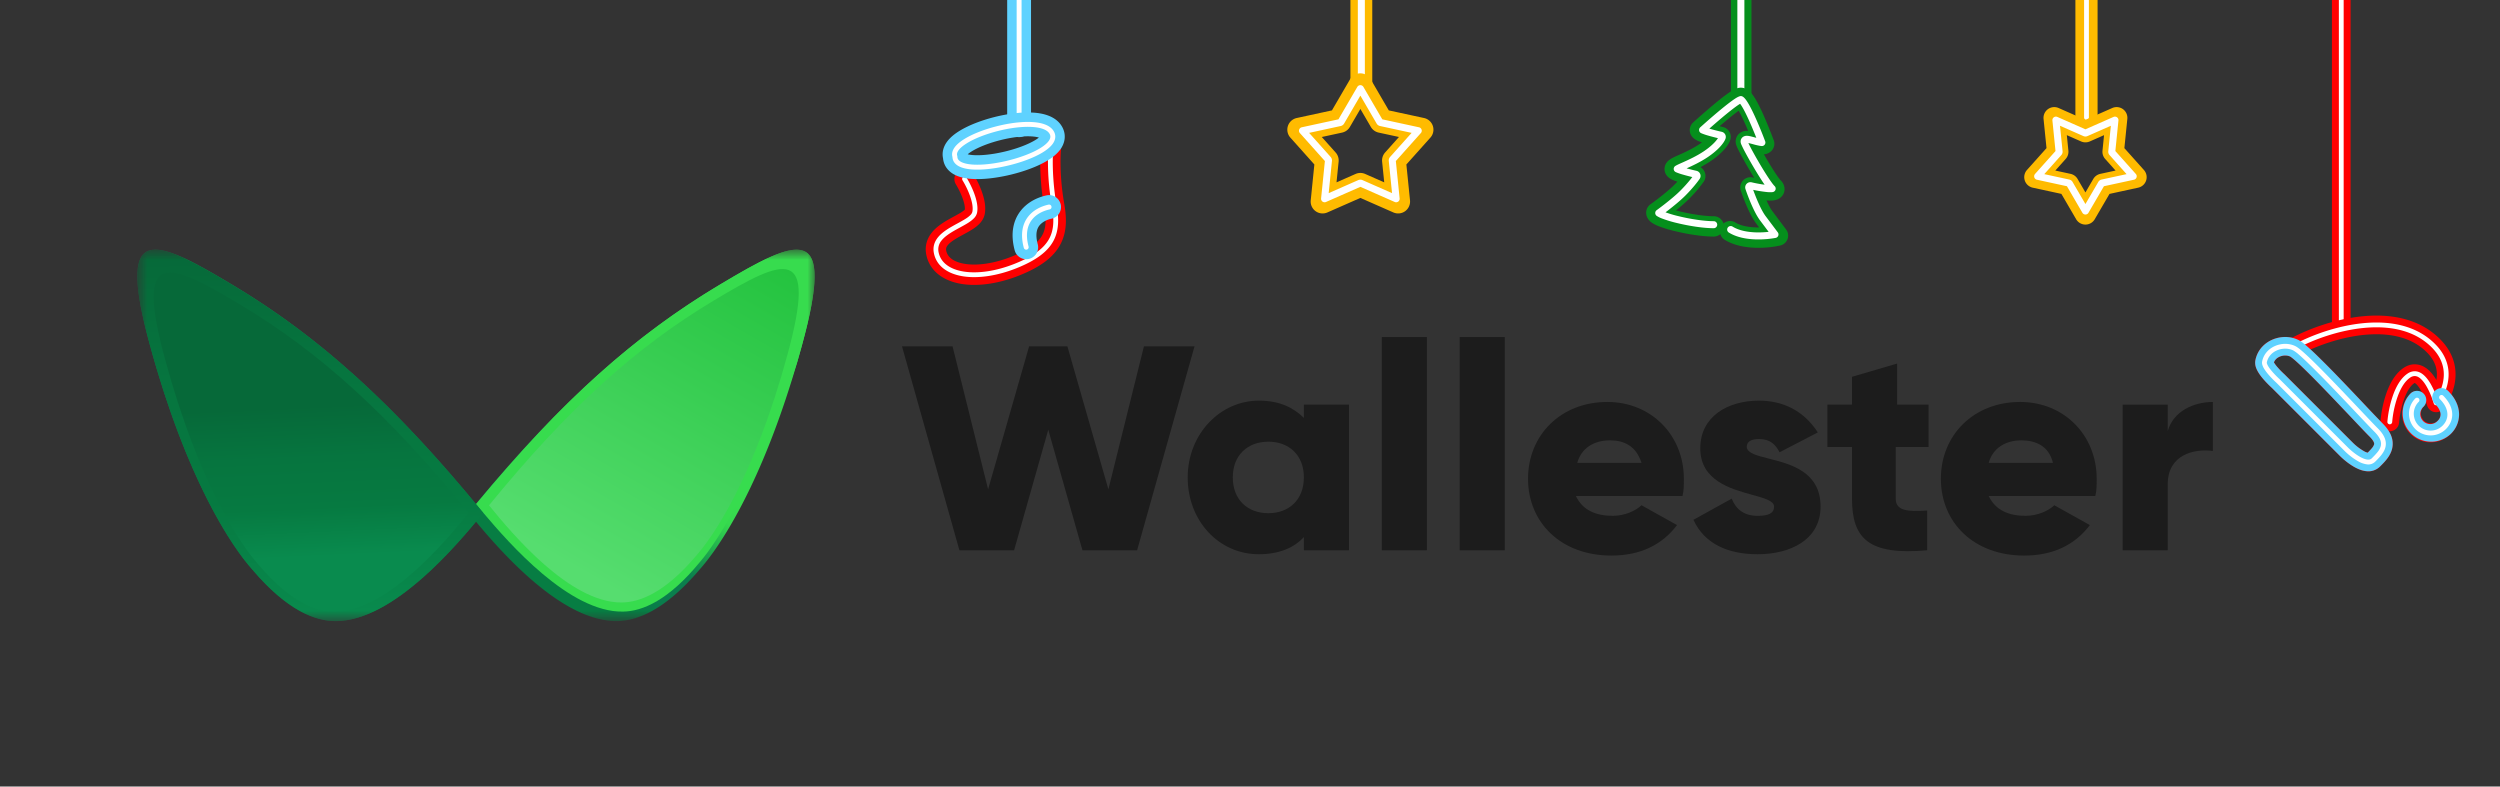 <svg xmlns="http://www.w3.org/2000/svg" fill="none" viewBox="0 0 178 56" id="svg_dark" width="100%" height="100%"><rect x="0" y="0" width="178" height="56" fill="#333333" stroke="none"/><defs><linearGradient id="sf_e" x1="33.824" x2="41.008" y1="36.667" y2="24.912" gradientUnits="userSpaceOnUse"><stop offset=".013" stop-color="#077D43"></stop><stop offset=".125" stop-color="#0A7D4D"></stop><stop offset=".306" stop-color="#0B7F4D"></stop><stop offset=".462" stop-color="#1DA64D"></stop><stop offset=".543" stop-color="#28BD4E"></stop><stop offset=".647" stop-color="#36D94E"></stop><stop offset=".755" stop-color="#37DC4E"></stop></linearGradient><linearGradient id="sf_d" x1="44.06" x2="59.003" y1="42.293" y2="16.251" gradientUnits="userSpaceOnUse"><stop stop-color="#56DD6F"></stop><stop offset=".904" stop-color="#22C23D"></stop></linearGradient><linearGradient id="sf_c" x1="22.808" x2="21.594" y1="44.23" y2="17.385" gradientUnits="userSpaceOnUse"><stop stop-color="#098B4E"></stop><stop offset=".326" stop-color="#067A41"></stop><stop offset=".656" stop-color="#06753F"></stop><stop offset="1" stop-color="#066939"></stop></linearGradient><linearGradient id="sf_b" x1="22.71" x2="22.224" y1="39.63" y2="28.924" gradientUnits="userSpaceOnUse"><stop stop-color="#098B4E"></stop><stop offset=".326" stop-color="#067A41"></stop><stop offset=".656" stop-color="#06753F"></stop><stop offset="1" stop-color="#066939"></stop></linearGradient><clipPath id="sf_a"><rect width="178" height="56" fill="#fff"></rect></clipPath></defs><g><g clip-path="url(#sf_a)"><path fill="#FB0" fill-rule="evenodd" stroke="#FB0" stroke-linecap="round" stroke-linejoin="round" stroke-width=".75" d="M148.558-45.508c.229 0 .415.186.415.415V8.366a.415.415 0 0 1-.83 0v-53.46c0-.228.186-.414.415-.414Z" clip-rule="evenodd"></path><path fill="#fff" fill-rule="evenodd" d="M148.558-45.265c.094 0 .171.077.171.171V8.365a.171.171 0 0 1-.342 0v-53.459a.17.17 0 0 1 .171-.17Z" clip-rule="evenodd"></path><path fill="#FB0" fill-rule="evenodd" stroke="#FB0" stroke-linecap="round" stroke-linejoin="round" stroke-width=".75" d="M148.483 15.615a.391.391 0 0 0 .338-.194l1.135-1.947 2.202-.478a.39.39 0 0 0 .209-.643l-1.501-1.68.227-2.242a.391.391 0 0 0-.547-.398l-2.063.91-2.062-.91a.392.392 0 0 0-.547.398l.227 2.242-1.502 1.68a.393.393 0 0 0 .209.643l2.203.477 1.134 1.948c.07.12.199.194.338.194Zm0-1.168-.883-1.516a.391.391 0 0 0-.255-.186l-1.715-.371 1.169-1.308a.393.393 0 0 0 .098-.3l-.177-1.746 1.605.708a.392.392 0 0 0 .316 0l1.605-.708-.176 1.746a.392.392 0 0 0 .097.3l1.169 1.308-1.715.371a.391.391 0 0 0-.255.186l-.883 1.516Z" clip-rule="evenodd"></path><path stroke="#fff" stroke-linecap="round" stroke-linejoin="round" stroke-width=".5" d="m148.483 15.024-1.134-1.947a.1.1 0 0 0-.066-.048l-2.202-.477 1.501-1.68a.1.1 0 0 0 .025-.077l-.227-2.242 2.062.909a.1.1 0 0 0 .081 0l2.062-.909-.227 2.242a.1.1 0 0 0 .025.077l1.501 1.68-2.202.477a.1.1 0 0 0-.065.048l-1.134 1.947Z" clip-rule="evenodd"></path><path fill="#058F1C" fill-rule="evenodd" stroke="#058F1C" stroke-linecap="round" stroke-linejoin="round" stroke-width=".75" d="M123.974-48.741c.196 0 .355.1.355.222V6.966c0 .123-.159.222-.355.222-.196 0-.356-.099-.356-.222v-55.485c0-.123.16-.222.356-.222Z" clip-rule="evenodd"></path><path stroke="#fff" stroke-linecap="round" stroke-linejoin="round" stroke-width=".5" d="M123.95 6.966v-55.485"></path><path fill="#058F1C" fill-rule="evenodd" d="M121.912 9.111c.245.068.508.132.697.174a.473.473 0 0 1 .346.612c-.057.172-.196.384-.396.605-.21.233-.513.503-.934.784a9.255 9.255 0 0 1-1.239.675c.156.04.305.075.425.102a.473.473 0 0 1 .292.725 9.257 9.257 0 0 1-1.04 1.216c-.348.349-.817.731-1.188 1.02l-.078.06c.207.069.458.14.737.208.819.2 1.799.354 2.482.354a.474.474 0 0 1 0 .948c-.788 0-1.851-.172-2.707-.381a8.83 8.83 0 0 1-1.123-.342 2.29 2.29 0 0 1-.402-.2.874.874 0 0 1-.183-.158.572.572 0 0 1-.144-.373c0-.153.073-.297.198-.386l.003-.002.009-.006.036-.026.135-.1c.115-.084.275-.204.455-.345.365-.283.795-.636 1.1-.941.189-.19.353-.368.489-.526a11.262 11.262 0 0 1-.23-.066 4.134 4.134 0 0 1-.443-.156 1.11 1.11 0 0 1-.201-.11.637.637 0 0 1-.128-.117.517.517 0 0 1-.009-.64.678.678 0 0 1 .127-.127 1.4 1.4 0 0 1 .215-.133c.119-.062.279-.134.446-.209l.079-.035c.408-.184.907-.415 1.361-.718.253-.168.446-.326.592-.463a10.181 10.181 0 0 1-.241-.07 4.166 4.166 0 0 1-.444-.156 1.186 1.186 0 0 1-.201-.11.61.61 0 0 1-.127-.117.51.51 0 0 1-.117-.324c0-.133.057-.26.155-.35l.319.35-.319-.35.008-.008.023-.02.085-.077.305-.272c.253-.224.595-.522.948-.818.35-.295.719-.593 1.024-.813.15-.109.297-.207.425-.277.063-.034.136-.07.211-.094a.61.61 0 0 1 .381-.008c.118.039.207.107.266.16.063.057.12.122.169.186.1.127.198.285.291.451.188.335.384.755.56 1.158.177.406.337.805.453 1.102.059.149.106.273.139.36l.038.1.01.027.003.009a.476.476 0 0 1-.109.5.625.625 0 0 1-.413.171 1.305 1.305 0 0 1-.269-.018 2.744 2.744 0 0 1-.12-.022c.11.199.234.419.365.643.212.363.438.734.639 1.042.21.321.369.536.451.618.059.06.21.218.21.453.002.324-.253.47-.362.512a1.01 1.01 0 0 1-.322.06c-.095.003-.199 0-.302-.009-.14-.01-.295-.03-.453-.054l.099.234c.174.4.36.765.521.98l.98 1.306a.474.474 0 0 1-.273.747c-.39.09-1.028.176-1.71.154-.675-.021-1.453-.15-2.079-.541a.475.475 0 0 1 .503-.804c.42.263 1.004.379 1.606.398.251.008.496-.001.718-.02l-.504-.672c-.231-.309-.454-.76-.631-1.17a14.271 14.271 0 0 1-.42-1.089.475.475 0 0 1 .557-.612c.203.047.452.098.69.138l-.073-.111a30.026 30.026 0 0 1-1.233-2.101 9.403 9.403 0 0 1-.183-.364 1.767 1.767 0 0 1-.086-.215c-.005-.018-.023-.079-.023-.153 0-.18.094-.333.23-.422a.555.555 0 0 1 .256-.083.997.997 0 0 1 .256.019c.092.017.202.045.308.073a28.32 28.32 0 0 0-.336-.807c-.172-.393-.353-.78-.518-1.073a3.599 3.599 0 0 0-.155-.255 4.494 4.494 0 0 0-.206.142c-.276.199-.624.48-.97.77-.28.235-.555.473-.782.673Zm4.017 4.566c.013.014.01.013-.001 0h.001Z" clip-rule="evenodd"></path><path stroke="#058F1C" stroke-linecap="round" stroke-linejoin="round" stroke-width=".5" d="M117.655 14.754a.473.473 0 0 0-.198.386c0 .18.088.308.144.373.059.07.127.121.183.158.114.075.256.142.402.2a8.83 8.83 0 0 0 1.123.342c.856.209 1.919.381 2.707.381a.474.474 0 0 0 0-.948c-.683 0-1.663-.154-2.482-.354a9.587 9.587 0 0 1-.737-.208l.078-.06c.371-.289.84-.671 1.188-1.02a9.257 9.257 0 0 0 1.04-1.216.477.477 0 0 0-.292-.725c-.12-.027-.269-.062-.425-.102a9.255 9.255 0 0 0 1.239-.675c.421-.281.724-.551.934-.784.2-.22.339-.433.396-.605a.472.472 0 0 0-.346-.612 14.352 14.352 0 0 1-.697-.174c.227-.2.502-.438.782-.673.346-.29.694-.571.97-.77.078-.057.147-.104.206-.142.045.067.098.152.155.255.165.293.346.68.518 1.073.123.283.239.563.336.807a4.431 4.431 0 0 0-.308-.073.997.997 0 0 0-.256-.02.555.555 0 0 0-.256.084.501.501 0 0 0-.23.422c0 .074.018.135.023.153a1.767 1.767 0 0 0 .086.215c.046.098.109.223.183.364a30.026 30.026 0 0 0 1.233 2.101l.073.11c-.238-.039-.487-.09-.69-.136a.476.476 0 0 0-.557.611c.086.257.238.67.42 1.089.177.41.4.861.631 1.17l.504.672a6.256 6.256 0 0 1-.718.02c-.602-.02-1.186-.135-1.606-.398a.475.475 0 0 0-.503.804c.626.39 1.404.52 2.079.541a7.046 7.046 0 0 0 1.71-.154.473.473 0 0 0 .273-.747l-.98-1.307c-.161-.214-.347-.58-.521-.979a17.176 17.176 0 0 1-.099-.234c.158.024.313.043.453.054.103.008.207.012.302.008a1.01 1.01 0 0 0 .322-.059c.109-.043.364-.188.362-.512 0-.235-.151-.394-.21-.453-.082-.082-.241-.297-.451-.618a25.32 25.32 0 0 1-.639-1.042 32.678 32.678 0 0 1-.365-.643c.041.009.081.016.12.022.078.013.174.023.269.018a.625.625 0 0 0 .413-.171.476.476 0 0 0 .109-.5m-8.4 4.681s0 0 0 0Zm0 0 .003-.002.009-.006.036-.026.135-.1c.115-.084.275-.204.455-.345.365-.283.795-.636 1.1-.941.189-.19.353-.368.489-.526a11.262 11.262 0 0 1-.23-.066 4.134 4.134 0 0 1-.443-.156 1.11 1.11 0 0 1-.201-.11.637.637 0 0 1-.128-.117.517.517 0 0 1-.009-.64.678.678 0 0 1 .127-.127 1.4 1.4 0 0 1 .215-.133c.119-.062.279-.134.446-.209l.079-.035c.408-.184.907-.415 1.361-.718.253-.168.446-.326.592-.463a10.181 10.181 0 0 1-.241-.07 4.166 4.166 0 0 1-.444-.156 1.186 1.186 0 0 1-.201-.11.61.61 0 0 1-.127-.117.51.51 0 0 1-.117-.324c0-.133.057-.26.155-.35m0 0 .319.35-.319-.35Zm0 0 .008-.008.023-.02.085-.077.305-.272c.253-.224.595-.522.948-.818.35-.295.719-.593 1.024-.813.15-.109.297-.207.425-.277.063-.034.136-.07.211-.094a.61.61 0 0 1 .381-.008c.118.039.207.107.266.16.063.057.12.122.169.186.1.127.198.285.291.451.188.335.384.755.56 1.158.177.406.337.805.453 1.102.059.149.106.273.139.36l.038.1.01.027.003.009m0 0-.445.165m-1.854-2.855.002.002m2.171 6.292c.013.014.01.013-.001 0h.001Z"></path><path stroke="#fff" stroke-linecap="round" stroke-linejoin="round" stroke-width=".5" d="M122.015 15.998c-.721 0-1.732-.16-2.565-.364a8.23 8.23 0 0 1-1.043-.316 1.713 1.713 0 0 1-.294-.144l-.011-.008.09-.066c.118-.087.282-.21.467-.354.368-.287.823-.658 1.155-.99.528-.528.882-.992.996-1.163a.123.123 0 0 0 .012-.113.125.125 0 0 0-.087-.074 13.75 13.75 0 0 1-.911-.234 3.721 3.721 0 0 1-.377-.132l-.029-.013.07-.04c.103-.053.244-.116.414-.192l.08-.036c.409-.184.948-.433 1.448-.766.399-.266.679-.518.868-.726.186-.206.289-.376.323-.48a.122.122 0 0 0-.089-.158 13.716 13.716 0 0 1-.91-.235 3.625 3.625 0 0 1-.377-.132l-.022-.01.007-.006.302-.269c.251-.222.589-.517.936-.809.348-.291.703-.578.989-.785.144-.104.267-.186.362-.237a.718.718 0 0 1 .128-.056c.01.005.026.015.047.034a.9.9 0 0 1 .097.108c.073.094.154.223.241.377.173.309.36.708.533 1.105a29.997 29.997 0 0 1 .581 1.433v.001a1.036 1.036 0 0 1-.09-.01 4.529 4.529 0 0 1-.483-.114c-.133-.036-.264-.071-.366-.09a.66.66 0 0 0-.164-.014.198.198 0 0 0-.093.029.147.147 0 0 0-.069.125c0 .024.006.045.009.056.004.015.01.03.016.047a7.289 7.289 0 0 0 .227.465c.146.278.346.637.561 1.006.215.368.446.748.655 1.067.206.315.396.582.529.714a.744.744 0 0 1-.077.007c-.064.003-.143 0-.232-.007a9.37 9.37 0 0 1-1.212-.205.12.12 0 0 0-.117.036.122.122 0 0 0-.026.121c.083.248.231.652.408 1.06.177.406.385.825.591 1.099l.865 1.153c-.35.065-.847.119-1.372.102-.63-.02-1.286-.141-1.782-.451"></path><path fill="#FB0" fill-rule="evenodd" stroke="#FB0" stroke-linecap="round" stroke-linejoin="round" stroke-width=".75" d="M96.928-50.967c.222 0 .403.18.403.403V6.024a.403.403 0 1 1-.806 0v-56.588c0-.222.18-.403.403-.403Z" clip-rule="evenodd"></path><path stroke="#fff" stroke-linecap="round" stroke-linejoin="round" stroke-width=".5" d="M96.928 6.023v-56.588"></path><path fill="#FB0" fill-rule="evenodd" stroke="#FB0" stroke-linecap="round" stroke-linejoin="round" stroke-width=".75" d="M96.859 5.597c.168 0 .324.09.41.235l1.373 2.36 2.669.577a.473.473 0 0 1 .253.78l-1.82 2.035.276 2.717a.474.474 0 0 1-.663.481l-2.498-1.1-2.499 1.1a.474.474 0 0 1-.663-.481l.275-2.717-1.819-2.036a.474.474 0 0 1 .253-.779l2.669-.578 1.374-2.359a.474.474 0 0 1 .41-.235Zm0 1.415-1.07 1.837a.474.474 0 0 1-.31.225l-2.077.45 1.416 1.584c.09.1.132.231.119.364l-.215 2.114 1.945-.857a.474.474 0 0 1 .383 0l1.945.857-.215-2.114a.474.474 0 0 1 .119-.364l1.416-1.585-2.078-.45a.474.474 0 0 1-.309-.224l-1.07-1.837Z" clip-rule="evenodd"></path><path stroke="#fff" stroke-linecap="round" stroke-linejoin="round" stroke-width=".5" d="m96.858 6.313-1.374 2.359a.122.122 0 0 1-.08.057l-2.667.578 1.819 2.035c.023.026.034.06.03.094l-.275 2.716 2.498-1.1a.122.122 0 0 1 .099 0l2.497 1.1-.275-2.716a.122.122 0 0 1 .03-.094l1.819-2.035-2.667-.578a.122.122 0 0 1-.08-.057l-1.374-2.359Z" clip-rule="evenodd"></path><path fill="#5FD2FF" fill-rule="evenodd" stroke="#5FD2FF" stroke-linecap="round" stroke-linejoin="round" stroke-width=".75" d="M72.56-47.045c.262 0 .474.212.474.474V8.914a.474.474 0 1 1-.948 0V-46.57c0-.262.213-.474.474-.474Z" clip-rule="evenodd"></path><path fill="#fff" fill-rule="evenodd" d="M72.56-46.746c.097 0 .176.078.176.175V8.914a.175.175 0 1 1-.35 0V-46.57c0-.097.078-.175.175-.175Z" clip-rule="evenodd"></path><path fill="red" fill-rule="evenodd" d="M75.046 9.402c.254.064.408.321.345.575-.103.409-.148 1.13-.125 1.977.022.836.11 1.75.25 2.524.188 1.034.211 1.99-.256 2.841-.465.848-1.361 1.495-2.768 2.057-1.422.57-2.83.774-3.961.598-1.125-.175-2.084-.758-2.326-1.846-.127-.572.04-1.047.341-1.42.283-.35.684-.614 1.045-.824.17-.1.324-.182.467-.26.193-.104.365-.197.532-.304.133-.085.225-.158.284-.22a.244.244 0 0 0 .062-.084c.046-.228-.019-.593-.176-1.018a5.869 5.869 0 0 0-.49-1.006.474.474 0 1 1 .804-.503c.166.267.4.706.576 1.18.168.457.316 1.033.216 1.533a1.125 1.125 0 0 1-.308.556 2.51 2.51 0 0 1-.457.36c-.183.118-.42.247-.646.37-.138.075-.272.149-.388.216-.345.2-.616.392-.783.6-.149.184-.209.37-.154.618.123.552.621.971 1.547 1.115.92.143 2.153-.017 3.463-.541 1.327-.53 1.98-1.069 2.29-1.633.306-.56.33-1.245.153-2.215a18.261 18.261 0 0 1-.265-2.669c-.023-.865.018-1.692.153-2.232a.474.474 0 0 1 .575-.345Z" clip-rule="evenodd"></path><path fill="red" fill-rule="evenodd" d="M68.438 10.993a.474.474 0 0 1 .025.15v.003c0 .022-.001.053.092.107.12.07.334.133.658.16.637.054 1.517-.043 2.402-.253.883-.21 1.72-.52 2.278-.858.282-.172.456-.328.54-.452.071-.102.055-.137.048-.153l-.001-.002c-.026-.058-.094-.14-.275-.215-.184-.076-.444-.128-.774-.145-.66-.033-1.498.076-2.319.285-.822.21-1.585.508-2.1.825-.261.16-.428.306-.514.423a.327.327 0 0 0-.059.109c-.003.01-.001.014 0 .016Zm6.13-2.388c.32.133.621.353.778.705.175.395.075.777-.13 1.077-.195.283-.5.524-.832.725-.672.408-1.612.747-2.55.97-.938.223-1.926.342-2.701.276-.383-.032-.76-.113-1.056-.286-.3-.175-.534-.46-.56-.855-.087-.349.038-.668.219-.912.188-.256.47-.478.779-.668.623-.383 1.485-.712 2.363-.935.88-.224 1.818-.354 2.601-.313.391.02.769.083 1.089.216Zm.59 6.035a.474.474 0 0 1-.364.563c-.396.086-.814.284-1.079.62-.247.313-.415.818-.192 1.657a.474.474 0 0 1-.916.244c-.285-1.072-.101-1.898.363-2.488.447-.567 1.097-.845 1.624-.959a.474.474 0 0 1 .563.363Z" clip-rule="evenodd"></path><path stroke="red" stroke-linecap="round" stroke-linejoin="round" stroke-width=".5" d="M68.438 10.993s0 0 0 0Zm0 0a.474.474 0 0 1 .025.15v.003c0 .022-.001.053.092.107.12.07.334.133.658.16.637.054 1.517-.043 2.402-.253.883-.21 1.72-.52 2.278-.858.282-.172.456-.328.54-.452.071-.102.055-.137.048-.153l-.001-.002c-.026-.058-.094-.14-.275-.215-.184-.076-.444-.128-.774-.145-.66-.033-1.498.076-2.319.285-.822.21-1.585.508-2.1.825-.261.16-.428.306-.514.423a.327.327 0 0 0-.059.109c-.003.01-.001.014 0 .016Zm6.953-1.016a.474.474 0 1 0-.92-.23c-.135.54-.176 1.367-.153 2.232.024.877.115 1.84.265 2.669.177.97.153 1.655-.154 2.215-.31.564-.962 1.102-2.289 1.633-1.31.524-2.544.684-3.463.541-.926-.144-1.424-.563-1.547-1.115-.055-.248.005-.434.154-.619.167-.207.438-.399.783-.6.116-.066.25-.14.388-.215.226-.123.463-.252.646-.37a2.51 2.51 0 0 0 .457-.36c.134-.14.261-.323.308-.556.1-.5-.048-1.076-.216-1.532a6.818 6.818 0 0 0-.576-1.18.474.474 0 0 0-.804.502c.137.22.34.6.49 1.006.157.425.222.79.176 1.018 0 .002-.009.03-.062.085-.059.061-.151.133-.284.219-.167.107-.34.2-.532.305-.143.077-.296.16-.467.259-.36.21-.762.473-1.045.824-.3.373-.468.848-.341 1.42.242 1.088 1.201 1.67 2.326 1.846 1.13.176 2.539-.029 3.961-.598 1.407-.562 2.303-1.209 2.768-2.057.467-.852.444-1.807.256-2.841a17.32 17.32 0 0 1-.25-2.524c-.023-.848.022-1.568.125-1.977Zm-.045-.667c-.157-.352-.457-.572-.778-.705-.32-.133-.698-.196-1.089-.216-.783-.04-1.721.089-2.6.313-.88.223-1.74.552-2.364.935-.31.19-.59.412-.78.668-.18.244-.305.563-.218.912.026.395.26.68.56.855.296.173.673.254 1.056.286.775.066 1.763-.053 2.7-.276.939-.223 1.879-.562 2.551-.97.333-.201.637-.442.831-.725.206-.3.306-.682.13-1.077Zm-.552 5.893a.474.474 0 1 0-.2-.926c-.527.114-1.177.392-1.624.96-.464.589-.648 1.415-.363 2.487a.474.474 0 0 0 .916-.244c-.223-.839-.055-1.344.192-1.657.264-.336.683-.534 1.08-.62Z"></path><path fill="#fff" fill-rule="evenodd" d="M74.972 9.696a.17.17 0 0 1 .124.208c-.112.45-.156 1.205-.133 2.058.022.849.11 1.778.255 2.57.184 1.014.192 1.883-.224 2.641-.415.758-1.234 1.37-2.614 1.922-1.387.554-2.74.745-3.803.58-1.06-.166-1.873-.696-2.076-1.613-.105-.468.029-.85.281-1.164.246-.305.605-.545.961-.752.153-.088.3-.169.443-.246.204-.111.395-.215.567-.325a1.89 1.89 0 0 0 .34-.264.488.488 0 0 0 .14-.235c.063-.316-.028-.748-.189-1.183a6.171 6.171 0 0 0-.517-1.062.171.171 0 0 1 .29-.181c.157.251.381.672.548 1.125.165.446.286.954.203 1.368a.824.824 0 0 1-.229.404c-.11.115-.25.218-.401.316-.178.114-.393.23-.609.348-.14.077-.282.154-.414.23-.35.204-.663.419-.867.672a.977.977 0 0 0-.214.875c.16.723.807 1.195 1.796 1.349.987.153 2.276-.021 3.623-.56 1.352-.54 2.082-1.113 2.442-1.768.358-.654.366-1.425.186-2.416a17.971 17.971 0 0 1-.26-2.622c-.023-.86.02-1.653.144-2.15a.17.17 0 0 1 .207-.125Z" clip-rule="evenodd"></path><path fill="#5FD2FF" fill-rule="evenodd" stroke="#5FD2FF" stroke-linecap="round" stroke-linejoin="round" stroke-width=".75" d="M68.438 10.992s0 0 0 0a.474.474 0 0 1 .025.15v.004c0 .022 0 .053.092.107.12.07.335.133.658.16.638.054 1.518-.043 2.402-.253.884-.21 1.72-.52 2.278-.858.282-.172.456-.328.541-.452.07-.102.054-.137.047-.153l-.001-.002c-.026-.058-.093-.14-.275-.215-.184-.076-.444-.128-.774-.145-.659-.033-1.498.076-2.319.285-.822.21-1.585.508-2.1.825-.261.16-.428.306-.514.423a.329.329 0 0 0-.059.109c-.002.01-.001.013 0 .015Zm6.13-2.387c.321.133.622.353.778.705.175.395.075.777-.13 1.077-.195.283-.5.524-.832.725-.672.408-1.612.747-2.55.97-.938.223-1.926.342-2.7.276-.383-.032-.76-.113-1.057-.286-.3-.175-.533-.46-.56-.855-.086-.349.038-.668.219-.912.189-.256.47-.478.779-.668.623-.383 1.485-.712 2.363-.935.88-.224 1.818-.354 2.602-.313.39.02.768.083 1.088.216Zm.59 6.035a.474.474 0 0 1-.364.563c-.396.086-.814.284-1.079.62-.247.313-.415.818-.191 1.657a.474.474 0 1 1-.916.244c-.286-1.072-.102-1.898.362-2.488.447-.567 1.097-.845 1.624-.959a.474.474 0 0 1 .563.363Z" clip-rule="evenodd"></path><path fill="#fff" fill-rule="evenodd" d="M68.257 10.69c-.117.159-.139.288-.102.398a.177.177 0 0 1 .009.055c0 .152.073.271.24.369.176.102.442.17.784.2.68.057 1.594-.047 2.496-.261.9-.214 1.77-.533 2.364-.893.298-.181.513-.364.632-.538.115-.168.133-.311.073-.446-.067-.15-.208-.276-.434-.37-.226-.093-.523-.149-.873-.167-.698-.036-1.568.08-2.408.294-.84.214-1.634.521-2.183.86-.276.169-.479.34-.598.5Zm6.196-1.809c.278.115.505.292.62.55.122.276.06.548-.104.787-.16.233-.423.447-.74.639-.636.386-1.543.716-2.464.934-.921.22-1.875.331-2.607.27-.364-.031-.69-.107-.93-.247-.241-.14-.404-.354-.414-.643-.07-.245.01-.482.162-.688.156-.212.402-.41.695-.591.59-.362 1.42-.681 2.281-.9.861-.22 1.768-.343 2.512-.304.372.019.713.078.99.193Zm.412 5.822a.175.175 0 0 1-.134.209c-.437.094-.929.317-1.25.726-.316.4-.49 1.007-.246 1.919a.175.175 0 1 1-.339.09c-.266-.998-.086-1.723.31-2.225.388-.495.965-.747 1.45-.853.095-.02.189.04.209.134Z" clip-rule="evenodd"></path><path fill="red" fill-rule="evenodd" stroke="red" stroke-linecap="round" stroke-linejoin="round" stroke-width=".5" d="M166.698-49.094c.229 0 .414.186.414.415v71.685a.414.414 0 1 1-.829 0V-48.68c0-.23.186-.415.415-.415Z" clip-rule="evenodd"></path><path fill="#fff" fill-rule="evenodd" d="M166.698-48.85c.094 0 .171.076.171.17v71.685a.171.171 0 0 1-.342 0v-71.684a.17.17 0 0 1 .171-.171Z" clip-rule="evenodd"></path><path fill="red" fill-rule="evenodd" d="M168.284 23.597c-1.757.178-3.47.817-4.532 1.38a.414.414 0 1 1-.388-.734c1.137-.601 2.953-1.28 4.836-1.471 1.878-.19 3.904.1 5.349 1.545 1.091 1.091 1.156 2.268.933 3.157a4.118 4.118 0 0 1-.684 1.436l-.018.024-.006.007-.002.003h-.001v.001l-.321-.262.321.262a.415.415 0 0 1-.72-.148l-.002-.005-.005-.02-.025-.077a6.273 6.273 0 0 0-.097-.279 5.38 5.38 0 0 0-.364-.785c-.159-.273-.323-.468-.471-.559a.306.306 0 0 0-.159-.053c-.039 0-.1.01-.188.07-.345.23-.632.73-.84 1.352a7.213 7.213 0 0 0-.334 1.631.415.415 0 0 1-.827-.063 8.084 8.084 0 0 1 .374-1.831c.222-.661.581-1.39 1.167-1.78.203-.135.421-.209.648-.209.224 0 .424.073.593.177.325.2.573.538.753.847.098.167.183.339.256.502.056-.134.108-.283.148-.442.165-.662.132-1.522-.716-2.37-1.192-1.193-2.916-1.484-4.678-1.306Zm4.844 4.824Z" clip-rule="evenodd"></path><path fill="red" fill-rule="evenodd" d="M173.544 28.001a.415.415 0 0 1 .587 0c.442.442.685.934.709 1.43.025.499-.174.95-.515 1.29a1.786 1.786 0 1 1-2.526-2.526.414.414 0 1 1 .586.587.958.958 0 0 0 1.353 1.353.86.86 0 0 0 .274-.663c-.012-.243-.134-.55-.468-.884a.415.415 0 0 1 0-.587Zm-5.35.986a84.393 84.393 0 0 0 1.282 1.341c.545.545.744 1.082.59 1.62-.069.243-.202.45-.341.624-.136.17-.295.328-.435.469l-.008.007a.933.933 0 0 1-.767.259 1.91 1.91 0 0 1-.695-.229 4.819 4.819 0 0 1-1.064-.806l-4.842-4.841-.005-.005-.037-.034-.125-.12a7.081 7.081 0 0 1-.374-.393 3.56 3.56 0 0 1-.382-.509 1.42 1.42 0 0 1-.137-.294.766.766 0 0 1-.03-.384c.129-.644.58-1.084 1.097-1.297.51-.21 1.121-.217 1.629.037.148.074.332.219.517.378.196.168.429.384.685.63a69.64 69.64 0 0 1 1.747 1.766c.593.616 1.185 1.242 1.695 1.782Zm-5.716-2.165.016.015 4.848 4.849c.209.209.545.49.866.659.162.085.292.127.383.136.078.007.096-.011.104-.019.149-.149.278-.278.382-.409.103-.129.164-.237.192-.333.04-.14.045-.38-.38-.805-.258-.258-.737-.765-1.313-1.374-.511-.54-1.098-1.16-1.674-1.76a67.82 67.82 0 0 0-1.726-1.743c-.25-.241-.47-.445-.649-.599a2.393 2.393 0 0 0-.348-.265c-.269-.134-.627-.141-.942-.012-.298.123-.52.352-.593.662a.613.613 0 0 0 .06.122c.068.115.173.25.292.386.118.134.239.257.331.348l.111.106.031.028.007.007.002.001Z" clip-rule="evenodd"></path><path stroke="red" stroke-linecap="round" stroke-linejoin="round" stroke-width=".5" d="M161.64 25.808v.002m2.112-.834c1.062-.562 2.775-1.201 4.532-1.38 1.762-.177 3.486.114 4.678 1.307.848.848.881 1.708.716 2.37-.04.16-.092.308-.148.442a5.17 5.17 0 0 0-.256-.502c-.18-.309-.428-.647-.753-.847a1.127 1.127 0 0 0-.593-.177c-.227 0-.445.074-.648.21-.586.39-.945 1.118-1.167 1.779a8.084 8.084 0 0 0-.374 1.83.414.414 0 1 0 .827.064c.03-.392.131-1.027.334-1.63.208-.623.495-1.123.84-1.354a.339.339 0 0 1 .188-.07c.04 0 .091.013.159.054.148.091.312.286.471.56.153.262.277.553.364.784.043.114.075.211.097.28l.025.077.005.019.002.004h0a.414.414 0 0 0 .72.15l-.321-.263.321.262h0l.001-.001.002-.003.006-.007.018-.024.061-.083a4.118 4.118 0 0 0 .623-1.353c.223-.89.158-2.066-.933-3.157-1.445-1.445-3.471-1.736-5.349-1.545-1.883.19-3.699.87-4.836 1.471a.414.414 0 1 0 .388.733Zm9.376 3.445s0 0 0 0h0Zm1.003-.42a.415.415 0 0 0-.587.587c.334.334.456.641.468.884a.86.86 0 0 1-.274.663.957.957 0 0 1-1.353-1.353.415.415 0 0 0-.586-.587 1.785 1.785 0 1 0 2.526 2.526 1.69 1.69 0 0 0 .515-1.29c-.024-.496-.267-.988-.709-1.43Zm-4.655 2.327a84.393 84.393 0 0 1-1.282-1.34c-.51-.54-1.102-1.166-1.695-1.782a69.64 69.64 0 0 0-1.747-1.765 17.106 17.106 0 0 0-.685-.631c-.185-.16-.369-.304-.517-.378-.508-.254-1.119-.247-1.629-.037-.517.213-.968.653-1.097 1.297a.766.766 0 0 0 .03.384c.033.105.084.205.137.294.106.178.248.357.382.51.135.154.272.293.374.393l.125.12.037.033.005.005 4.842 4.841c.244.244.645.584 1.064.806.209.11.45.206.695.229a.933.933 0 0 0 .767-.259l.008-.007c.14-.14.299-.3.435-.47.139-.173.272-.38.341-.623.154-.538-.045-1.075-.59-1.62Zm-6.982-3.49-.016-.016-.002-.001-.007-.007-.031-.028c-.026-.025-.065-.061-.111-.107a7.049 7.049 0 0 1-.331-.347 2.79 2.79 0 0 1-.292-.386.613.613 0 0 1-.06-.122c.073-.31.295-.539.593-.662.315-.13.673-.122.942.012.045.023.158.102.348.265.179.154.399.358.649.599a67.82 67.82 0 0 1 1.726 1.744c.576.598 1.163 1.219 1.674 1.76.576.608 1.055 1.115 1.313 1.373.425.425.42.664.38.805a1.012 1.012 0 0 1-.192.334c-.104.13-.233.26-.382.408-.008.008-.026.026-.104.019a1.103 1.103 0 0 1-.383-.136 3.993 3.993 0 0 1-.866-.659l-4.848-4.849Z"></path><path fill="#fff" fill-rule="evenodd" d="M168.259 23.354c-1.794.182-3.538.833-4.621 1.407a.17.17 0 1 1-.16-.302c1.114-.59 2.9-1.258 4.746-1.445 1.844-.186 3.781.104 5.152 1.475 1.02 1.02 1.075 2.104.869 2.926a3.845 3.845 0 0 1-.641 1.347l-.016.02-.004.006-.002.002-.133-.107.133.108a.172.172 0 0 1-.297-.061v-.002l-.002-.005-.006-.021-.026-.082a7.434 7.434 0 0 0-.101-.29 5.529 5.529 0 0 0-.382-.822c-.165-.283-.354-.52-.554-.643a.543.543 0 0 0-.287-.09.574.574 0 0 0-.322.11c-.416.278-.725.845-.937 1.479a7.456 7.456 0 0 0-.345 1.69.172.172 0 0 1-.184.157.17.17 0 0 1-.157-.184 7.834 7.834 0 0 1 .362-1.772c.218-.65.556-1.31 1.071-1.654a.916.916 0 0 1 .512-.168c.171 0 .327.055.466.14.273.168.497.465.671.763a5.94 5.94 0 0 1 .439.966l.041-.069a3.53 3.53 0 0 0 .37-.9c.182-.73.14-1.683-.78-2.602-1.266-1.267-3.079-1.559-4.875-1.377Z" clip-rule="evenodd"></path><path fill="#5FD2FF" fill-rule="evenodd" d="M173.544 28.001a.414.414 0 0 1 .586 0c.442.442.685.934.71 1.43.025.499-.175.949-.516 1.29a1.786 1.786 0 0 1-2.526-2.526.415.415 0 0 1 .587.587.956.956 0 1 0 1.353 1.352.863.863 0 0 0 .274-.662c-.012-.243-.134-.55-.468-.884a.415.415 0 0 1 0-.587Zm-5.35.986a84.276 84.276 0 0 0 1.282 1.341c.544.545.744 1.081.59 1.62-.07.243-.203.45-.342.623-.135.17-.294.33-.435.47l-.007.007a.934.934 0 0 1-.768.259 1.897 1.897 0 0 1-.694-.23 4.792 4.792 0 0 1-1.064-.805l-4.842-4.841-.006-.006-.036-.033a7.087 7.087 0 0 1-.499-.513 3.476 3.476 0 0 1-.382-.51 1.477 1.477 0 0 1-.138-.293.767.767 0 0 1-.029-.385c.128-.643.58-1.083 1.097-1.296.51-.21 1.121-.217 1.628.037.149.074.333.219.518.378.196.168.429.384.685.63a69.49 69.49 0 0 1 1.747 1.766c.593.616 1.185 1.242 1.695 1.781Zm-5.716-2.165a.7.7 0 0 1 .015.015l4.849 4.849c.209.209.545.489.866.658.161.086.291.128.383.137.078.007.096-.011.104-.019.148-.149.277-.278.382-.409a.989.989 0 0 0 .191-.333c.041-.141.046-.38-.379-.805-.258-.258-.737-.765-1.313-1.374-.512-.54-1.099-1.161-1.675-1.76a69.573 69.573 0 0 0-1.725-1.743c-.25-.242-.471-.445-.649-.599a2.327 2.327 0 0 0-.349-.265c-.268-.134-.627-.141-.941-.012-.298.123-.52.351-.593.661a.613.613 0 0 0 .06.123c.068.115.173.25.292.386a6.22 6.22 0 0 0 .442.454l.03.028.008.006.002.002Z" clip-rule="evenodd"></path><path stroke="#5FD2FF" stroke-linecap="round" stroke-linejoin="round" stroke-width=".488" d="m161.639 25.808.001.002M174.13 28a.414.414 0 1 0-.586.587c.334.334.456.64.468.884a.863.863 0 0 1-.274.662.957.957 0 1 1-1.353-1.352.415.415 0 1 0-.587-.587 1.787 1.787 0 0 0 2.526 2.526 1.69 1.69 0 0 0 .516-1.29c-.025-.496-.268-.988-.71-1.43Zm-4.654 2.327a84.276 84.276 0 0 1-1.282-1.34c-.51-.54-1.102-1.166-1.695-1.782a69.49 69.49 0 0 0-1.747-1.765 17.182 17.182 0 0 0-.685-.631c-.185-.16-.369-.304-.518-.378-.507-.254-1.118-.247-1.628-.037-.517.213-.969.653-1.097 1.296a.767.767 0 0 0 .029.385c.034.105.085.205.138.294.105.178.248.357.382.509a7.087 7.087 0 0 0 .499.513l.036.033.006.005 4.842 4.842c.243.244.645.584 1.064.806.208.11.449.206.694.229a.934.934 0 0 0 .768-.259l.007-.008c.141-.14.3-.299.435-.468.139-.174.272-.381.342-.625.154-.538-.046-1.074-.59-1.619Zm-6.983-3.491a.7.7 0 0 0-.015-.015l-.002-.002-.008-.006-.03-.028a6.22 6.22 0 0 1-.442-.454 2.79 2.79 0 0 1-.292-.386.613.613 0 0 1-.06-.123c.073-.31.295-.538.593-.66.314-.13.673-.123.941.01.046.024.159.103.349.266.178.154.399.357.649.599.5.482 1.108 1.102 1.725 1.744.576.598 1.163 1.219 1.675 1.759.576.609 1.055 1.116 1.313 1.374.425.425.42.664.379.805a.989.989 0 0 1-.191.333c-.105.13-.234.26-.382.41-.008.007-.026.025-.104.018a1.093 1.093 0 0 1-.383-.137 3.99 3.99 0 0 1-.866-.658l-4.849-4.849Z"></path><path fill="#fff" fill-rule="evenodd" d="M173.716 28.174a.171.171 0 0 1 .242 0c.41.41.618.847.639 1.269.021.423-.147.808-.445 1.106a1.542 1.542 0 1 1-2.181-2.182.171.171 0 0 1 .242.242 1.2 1.2 0 1 0 1.697 1.698c.238-.238.361-.531.345-.847-.016-.318-.173-.68-.539-1.045a.172.172 0 0 1 0-.241Zm-5.704.976c.568.6 1.036 1.096 1.291 1.35.51.51.649.96.529 1.38-.057.2-.169.378-.298.54-.127.158-.278.31-.421.452l-.004.004a.688.688 0 0 1-.572.188 1.663 1.663 0 0 1-.603-.202 4.585 4.585 0 0 1-1.006-.762l-4.846-4.846-.009-.008-.034-.032a6.677 6.677 0 0 1-.483-.496 3.384 3.384 0 0 1-.356-.473 1.227 1.227 0 0 1-.114-.244.523.523 0 0 1-.023-.262c.11-.55.496-.93.951-1.118.452-.187.989-.19 1.426.029.119.06.282.185.468.345.191.164.42.376.675.621.508.49 1.122 1.117 1.741 1.76.587.61 1.178 1.234 1.688 1.774Zm-5.697-2.147.006.006 4.849 4.85c.219.218.574.516.924.701.175.093.338.15.474.163.132.013.228-.018.3-.089.147-.147.285-.286.399-.428a1.23 1.23 0 0 0 .236-.42c.074-.257.019-.584-.441-1.044-.257-.257-.732-.759-1.305-1.364-.51-.54-1.099-1.162-1.68-1.766a69.655 69.655 0 0 0-1.732-1.75c-.252-.243-.475-.45-.659-.608a2.475 2.475 0 0 0-.399-.298c-.338-.17-.771-.172-1.143-.02-.369.153-.662.451-.746.87-.003.012-.003.04.013.09a.88.88 0 0 0 .083.175c.079.133.195.28.319.422a6.649 6.649 0 0 0 .459.47l.032.03.008.008.002.002h.001Z" clip-rule="evenodd"></path></g><mask id="sf_f" width="50" height="28" x="9" y="17" maskUnits="userSpaceOnUse" style="mask-type:luminance"><path fill="#fff" d="M58 17.777H9.778v26.445H58V17.777Z"></path></mask><g mask="url(#sf_f)"><path fill="url(#sf_e)" fill-rule="evenodd" d="M33.89 35.89c6.157-7.428 11.362-12.033 17.346-15.61 5.675-3.396 8.28-4.497 5.861 4.31a77.17 77.17 0 0 1-.34 1.208c-2.136 7.354-4.6 11.675-6.178 13.802-.297.4-.562.724-.788.974-2.42 2.844-4.417 3.648-5.906 3.648-3.78 0-7.924-4.59-9.996-7.078-2.072 2.49-6.216 7.078-9.996 7.078-1.49 0-3.487-.804-5.906-3.648-1.487-1.65-4.7-6.443-7.306-15.984-2.42-8.807.186-7.706 5.861-4.312 5.983 3.58 11.19 8.185 17.347 15.611Z" clip-rule="evenodd"></path><path fill="#37DC4E" d="M51.236 20.278c-5.983 3.58-11.19 8.184-17.347 15.61l.285.345.114.14.164.187c1.775 2.098 6.09 7.057 9.913 6.987 1.392-.025 3.246-.813 5.458-3.52.678-.783 1.742-2.3 2.92-4.736 1.24-2.21 2.666-5.313 4.014-9.493.115-.394.228-.796.34-1.208 2.42-8.807-.186-7.706-5.86-4.312Z"></path><path fill="url(#sf_d)" fill-rule="evenodd" d="M44.233 42.897c1.333 0 3.121-.72 5.287-3.275 1.333-1.482 4.21-5.784 6.542-14.35 2.166-7.906-.166-6.918-5.248-3.87-5.507 3.302-10.278 7.578-15.995 14.577 1.633 2.006 5.717 6.918 9.414 6.918Z" clip-rule="evenodd"></path><path fill="url(#sf_c)" fill-rule="evenodd" d="M23.892 44.222c-1.488 0-3.486-.804-5.905-3.648-1.487-1.65-4.7-6.443-7.306-15.984-2.42-8.807.186-7.706 5.861-4.312 6.15 3.678 11.48 8.442 17.864 16.238-1.824 2.235-6.385 7.706-10.514 7.706Z" clip-rule="evenodd"></path><path fill="url(#sf_b)" fill-rule="evenodd" d="M23.797 43.551c-1.355 0-3.174-.734-5.377-3.33-1.356-1.508-4.282-5.884-6.654-14.596-2.203-8.04.17-7.035 5.338-3.937 5.6 3.358 10.453 7.708 16.268 14.827-1.66 2.04-5.815 7.036-9.575 7.036Z" clip-rule="evenodd"></path></g><path fill="#1C1C1C" d="M101.595 24h-3.212v15.18h3.212V24Zm-37.373.66h3.601l2.53 10.181 2.92-10.182h2.725l2.92 10.182 2.53-10.182h3.602l-4.088 14.52H77.07l-2.433-8.58-2.433 8.58H68.31l-4.088-14.52Z"></path><path fill="#1C1C1C" fill-rule="evenodd" d="M96.047 39.18h-3.21v-.944c-.683.754-1.753 1.226-3.213 1.226-2.822 0-5.06-2.357-5.06-5.468 0-3.112 2.335-5.469 5.06-5.469 1.46 0 2.433.472 3.212 1.226v-.943h3.211V39.18Zm-3.21-5.186c0-1.603-1.07-2.546-2.53-2.546-1.46 0-2.532.943-2.532 2.546 0 1.602 1.07 2.545 2.53 2.545 1.46 0 2.53-.943 2.53-2.546l.001.001Z" clip-rule="evenodd"></path><path fill="#1C1C1C" d="M103.93 24h3.212v15.18h-3.211L103.93 24Z"></path><path fill="#1C1C1C" fill-rule="evenodd" d="M116.875 35.973c-.39.377-1.168.754-2.044.754-1.168 0-2.142-.377-2.628-1.414h7.591c.097-.377.097-.754.097-1.226 0-3.11-2.335-5.468-5.45-5.468-3.308 0-5.645 2.357-5.645 5.468 0 3.111 2.337 5.47 5.938 5.47 2.044 0 3.6-.756 4.671-2.17l-2.53-1.414Zm-2.239-4.62c.973 0 1.849.377 2.239 1.603H112.3c.292-1.037 1.168-1.603 2.336-1.603Z" clip-rule="evenodd"></path><path fill="#1C1C1C" d="M129.624 36.068c0 2.357-2.141 3.394-4.477 3.394-2.141 0-3.796-.755-4.575-2.452l2.726-1.508c.292.754.875 1.226 1.849 1.226.778 0 1.167-.189 1.167-.66 0-.407-.68-.595-1.551-.835-1.55-.427-3.703-1.02-3.703-3.314 0-2.262 1.946-3.394 4.184-3.394 1.752 0 3.211.755 4.185 2.263l-2.725 1.414c-.292-.566-.681-.943-1.46-.943-.584 0-.876.19-.876.566.035.44.718.612 1.581.83 1.548.392 3.675.93 3.675 3.413Zm5.353-.566v-3.677h2.335v-3.017h-2.238v-2.923l-3.212.943v1.98h-1.752v3.017h1.752v3.677c0 2.828 1.168 4.054 5.353 3.677V36.35c-1.46.094-2.238 0-2.238-.848Z"></path><path fill="#1C1C1C" fill-rule="evenodd" d="M144.224 36.727c.875 0 1.654-.377 2.043-.754l2.531 1.414c-1.07 1.414-2.628 2.17-4.672 2.17-3.601 0-5.936-2.359-5.936-5.47 0-3.11 2.335-5.468 5.645-5.468 3.113 0 5.449 2.357 5.449 5.468 0 .472 0 .85-.097 1.226h-7.592c.488 1.037 1.46 1.414 2.629 1.414Zm1.946-3.77c-.292-1.227-1.265-1.604-2.238-1.604-1.168 0-2.044.566-2.337 1.603h4.575Z" clip-rule="evenodd"></path><path fill="#1C1C1C" d="M157.556 32.107V28.62c-1.363 0-2.823.66-3.212 2.074V28.81h-3.212v10.37h3.212v-4.714c0-2.074 1.849-2.545 3.212-2.356v-.002Z"></path></g></svg>
